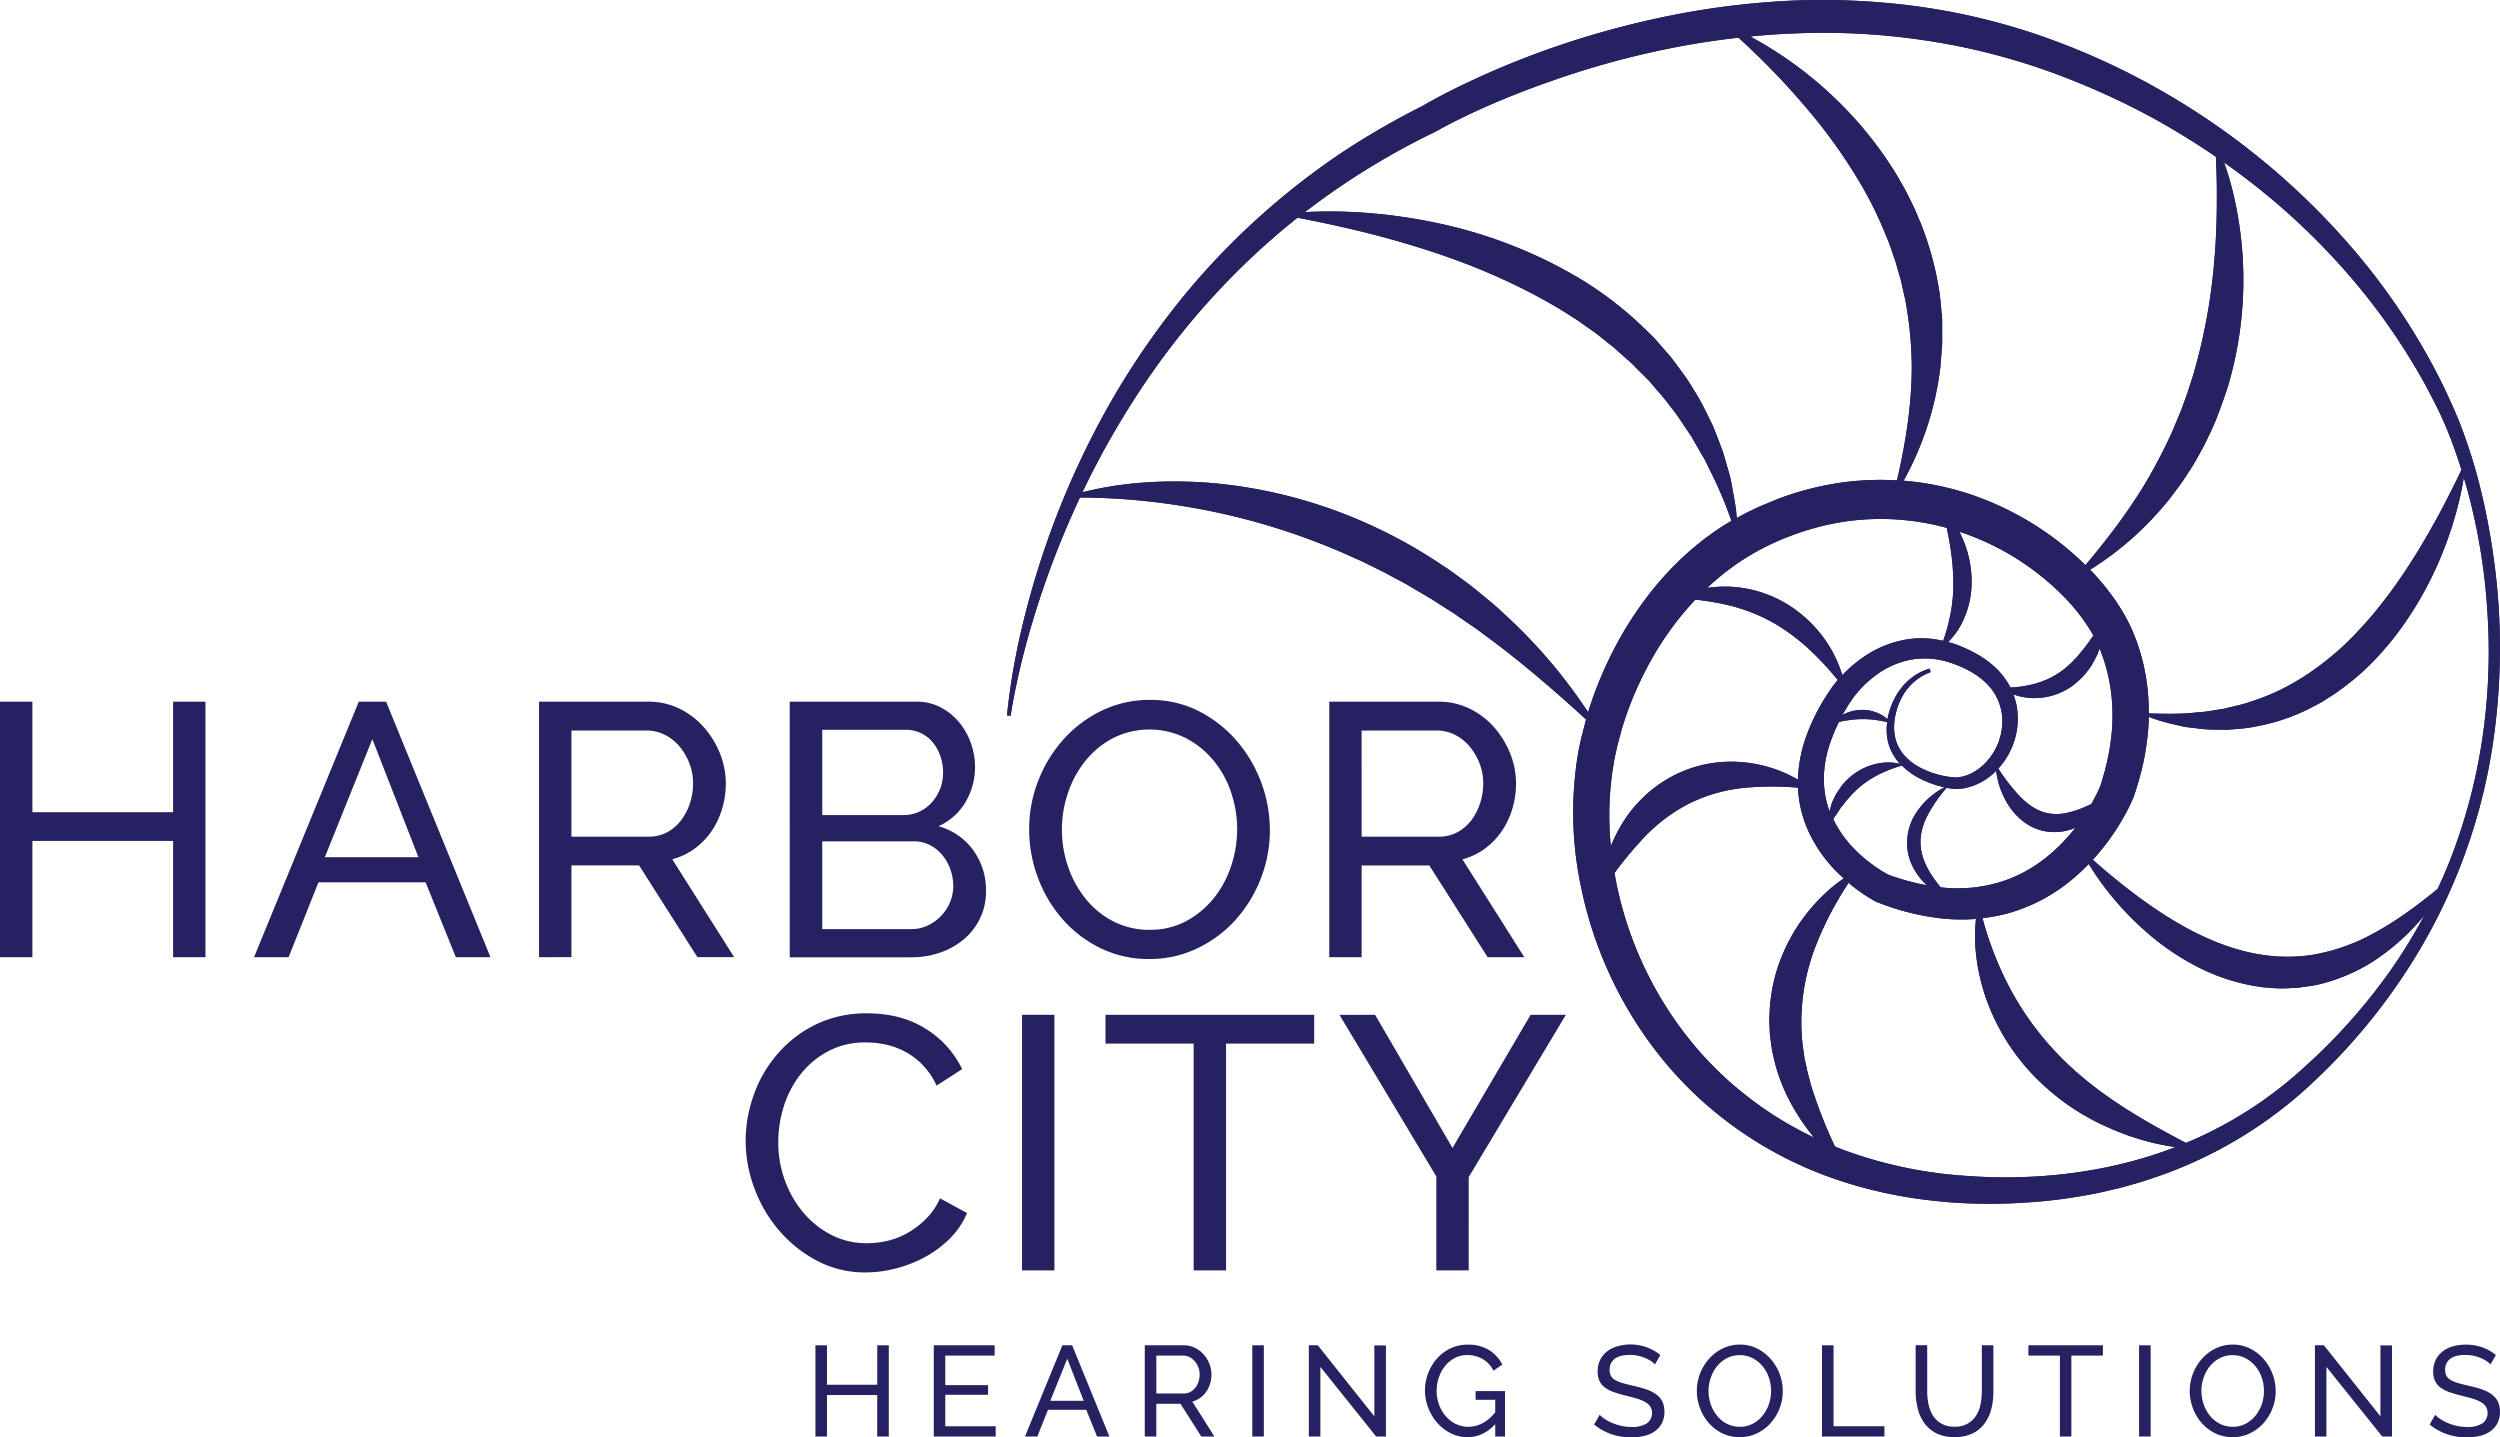 <svg xmlns="http://www.w3.org/2000/svg" viewBox="0 0 1215.66 698.97"><defs><style>.a{fill:#262262;}</style></defs><title>logo</title><path class="a" d="M823.53,1304.42v44.36h-5.62V1328.6H793.47v20.18h-5.62v-44.36h5.62v19.18h24.44v-19.18Z" transform="translate(-391.34 -650.25)"/><path class="a" d="M875.51,1343.78v5H845.4v-44.36H875v5H851v14.37h20.8v4.69H851v15.3Z" transform="translate(-391.34 -650.25)"/><path class="a" d="M907.93,1304.42h4.75l18.12,44.36h-6l-5.25-13H900.94l-5.19,13h-6Zm10.38,27-8-20.49-8.25,20.49Z" transform="translate(-391.34 -650.25)"/><path class="a" d="M948,1348.78v-44.36h19a12.09,12.09,0,0,1,5.4,1.22,13.6,13.6,0,0,1,4.25,3.25,15.22,15.22,0,0,1,2.78,4.56,13.89,13.89,0,0,1,1,5.16,15.14,15.14,0,0,1-.66,4.46,13.72,13.72,0,0,1-1.87,3.91,12.5,12.5,0,0,1-2.94,3,11.51,11.51,0,0,1-3.84,1.81l10.75,17h-6.38l-10.12-15.93H953.61v15.93Zm5.63-20.93H967a6.61,6.61,0,0,0,3.16-.75,7.52,7.52,0,0,0,2.4-2,9.55,9.55,0,0,0,1.56-3,10.81,10.81,0,0,0,.56-3.49,9.42,9.42,0,0,0-.65-3.53,10.28,10.28,0,0,0-1.75-2.94,8,8,0,0,0-2.56-2,7,7,0,0,0-3.1-.72h-13Z" transform="translate(-391.34 -650.25)"/><path class="a" d="M1000.28,1348.78v-44.36h5.62v44.36Z" transform="translate(-391.34 -650.25)"/><path class="a" d="M1033.39,1314.92v33.86h-5.62v-44.36h4.37l27.49,34.55v-34.49h5.63v44.3h-4.75Z" transform="translate(-391.34 -650.25)"/><path class="a" d="M1118.42,1342.78q-5.87,6.32-13.49,6.31a17.77,17.77,0,0,1-8.22-1.93,21.82,21.82,0,0,1-6.53-5.09,24.59,24.59,0,0,1-4.34-7.22,22.79,22.79,0,0,1-1.59-8.37,23.51,23.51,0,0,1,5.87-15.65,20.44,20.44,0,0,1,6.56-4.91,18.93,18.93,0,0,1,8.25-1.81,19.17,19.17,0,0,1,10.59,2.69,17.82,17.82,0,0,1,6.34,7l-4.31,3a13.37,13.37,0,0,0-5.31-5.74,14.85,14.85,0,0,0-7.44-1.88,12.78,12.78,0,0,0-6.12,1.47,15.11,15.11,0,0,0-4.68,3.87,17.63,17.63,0,0,0-3,5.56,20.31,20.31,0,0,0-1.07,6.53,18.93,18.93,0,0,0,1.19,6.72,18.29,18.29,0,0,0,3.25,5.56,15.28,15.28,0,0,0,4.87,3.78,13.74,13.74,0,0,0,6.13,1.37q7.25,0,13.05-7v-6.13h-9.55v-4.25h14.3v22.12h-4.75Z" transform="translate(-391.34 -650.25)"/><path class="a" d="M1196.08,1313.73a9.43,9.43,0,0,0-2-1.69,17.21,17.21,0,0,0-2.81-1.46,19.35,19.35,0,0,0-3.4-1.06,17.25,17.25,0,0,0-3.84-.41c-3.46,0-6,.64-7.6,1.94a6.45,6.45,0,0,0-2.4,5.31,6,6,0,0,0,.68,3,5.6,5.6,0,0,0,2.16,2,16.26,16.26,0,0,0,3.66,1.48q2.17.62,5.18,1.31a55.65,55.65,0,0,1,6.22,1.71,18.38,18.38,0,0,1,4.75,2.41,9.66,9.66,0,0,1,3,3.5,11.32,11.32,0,0,1,1,5.06,11.63,11.63,0,0,1-1.25,5.53,11.14,11.14,0,0,1-3.41,3.87,14.78,14.78,0,0,1-5.09,2.25,26.72,26.72,0,0,1-6.37.72,29.49,29.49,0,0,1-9.72-1.59,27.17,27.17,0,0,1-8.34-4.66l2.69-4.75a14.73,14.73,0,0,0,2.59,2.13,20.85,20.85,0,0,0,3.62,1.9,26.08,26.08,0,0,0,4.38,1.38,22.3,22.3,0,0,0,4.9.53,13.6,13.6,0,0,0,7.38-1.69,6.24,6.24,0,0,0,1.78-8.21,7.16,7.16,0,0,0-2.47-2.22,19,19,0,0,0-4-1.66q-2.41-.72-5.47-1.47a53.35,53.35,0,0,1-5.94-1.75,16.13,16.13,0,0,1-4.27-2.24,8.58,8.58,0,0,1-2.6-3.19,10.62,10.62,0,0,1-.87-4.5,12.56,12.56,0,0,1,1.19-5.62,11.53,11.53,0,0,1,3.31-4.12,14.43,14.43,0,0,1,5.06-2.54,23,23,0,0,1,20.93,4.22Z" transform="translate(-391.34 -650.25)"/><path class="a" d="M1237.32,1349.09a18.91,18.91,0,0,1-8.53-1.9,21.07,21.07,0,0,1-6.59-5.06,23,23,0,0,1-4.25-7.22,23.75,23.75,0,0,1-1.5-8.31,23.06,23.06,0,0,1,1.59-8.49,23.56,23.56,0,0,1,4.41-7.19,21.21,21.21,0,0,1,6.65-5,19,19,0,0,1,8.34-1.84,18.29,18.29,0,0,1,8.5,2,21.76,21.76,0,0,1,6.56,5.15,23.92,23.92,0,0,1,5.75,15.43,23.08,23.08,0,0,1-1.59,8.5,23.68,23.68,0,0,1-4.38,7.16,21,21,0,0,1-6.62,4.93A19,19,0,0,1,1237.32,1349.09Zm-15.19-22.49a19.77,19.77,0,0,0,1.1,6.53,18.09,18.09,0,0,0,3.09,5.59,15,15,0,0,0,4.81,3.88,13.5,13.5,0,0,0,6.25,1.43,13,13,0,0,0,6.37-1.53,15.52,15.52,0,0,0,4.78-4,18,18,0,0,0,3-5.6,20,20,0,0,0-.06-12.84,17.5,17.5,0,0,0-3.12-5.56,15.74,15.74,0,0,0-4.82-3.84,13.15,13.15,0,0,0-6.15-1.44,13.31,13.31,0,0,0-6.37,1.5,15.23,15.23,0,0,0-4.78,3.94,17.62,17.62,0,0,0-3,5.56A19.63,19.63,0,0,0,1222.13,1326.6Z" transform="translate(-391.34 -650.25)"/><path class="a" d="M1277.31,1348.78v-44.36h5.62v39.36h24.74v5Z" transform="translate(-391.34 -650.25)"/><path class="a" d="M1341.72,1344a12.54,12.54,0,0,0,6.43-1.5,11.89,11.89,0,0,0,4.1-3.9,15.93,15.93,0,0,0,2.15-5.5,31.33,31.33,0,0,0,.63-6.28v-22.43h5.62v22.43a34.2,34.2,0,0,1-1,8.53,20.36,20.36,0,0,1-3.28,7.09,15.82,15.82,0,0,1-5.84,4.84,19.45,19.45,0,0,1-8.72,1.78,19.25,19.25,0,0,1-8.93-1.87,16.13,16.13,0,0,1-5.84-5,20.17,20.17,0,0,1-3.19-7.12,35.06,35.06,0,0,1-1-8.28v-22.43h5.62v22.43a30.63,30.63,0,0,0,.66,6.41,16,16,0,0,0,2.19,5.46,11.72,11.72,0,0,0,4.06,3.85A12.55,12.55,0,0,0,1341.72,1344Z" transform="translate(-391.34 -650.25)"/><path class="a" d="M1413.88,1309.42h-15.31v39.36H1393v-39.36h-15.31v-5h36.24Z" transform="translate(-391.34 -650.25)"/><path class="a" d="M1431.5,1348.78v-44.36h5.62v44.36Z" transform="translate(-391.34 -650.25)"/><path class="a" d="M1477,1349.09a19,19,0,0,1-8.53-1.9,21.18,21.18,0,0,1-6.59-5.06,23,23,0,0,1-4.24-7.22,23.53,23.53,0,0,1-1.51-8.31,23.07,23.07,0,0,1,1.6-8.49,23.53,23.53,0,0,1,4.4-7.19,21.36,21.36,0,0,1,6.66-5,19,19,0,0,1,8.34-1.84,18.25,18.25,0,0,1,8.49,2,21.76,21.76,0,0,1,6.56,5.15,23.92,23.92,0,0,1,5.75,15.43,23.08,23.08,0,0,1-1.59,8.5,23.46,23.46,0,0,1-4.37,7.16,21.2,21.2,0,0,1-6.63,4.93A19,19,0,0,1,1477,1349.09Zm-15.18-22.49a19.76,19.76,0,0,0,1.09,6.53,17.91,17.91,0,0,0,3.1,5.59,14.85,14.85,0,0,0,4.81,3.88,13.5,13.5,0,0,0,6.25,1.43,13,13,0,0,0,6.37-1.53,15.75,15.75,0,0,0,4.78-4,18,18,0,0,0,3-5.6,20.19,20.19,0,0,0,1-6.31,19.81,19.81,0,0,0-1.1-6.53,17.31,17.31,0,0,0-3.12-5.56,15.7,15.7,0,0,0-4.81-3.84,13.18,13.18,0,0,0-6.15-1.44,13.35,13.35,0,0,0-6.38,1.5,15.46,15.46,0,0,0-4.78,3.94,18,18,0,0,0-3,5.56A19.62,19.62,0,0,0,1461.8,1326.6Z" transform="translate(-391.34 -650.25)"/><path class="a" d="M1522.59,1314.92v33.86H1517v-44.36h4.37l27.49,34.55v-34.49h5.63v44.3h-4.75Z" transform="translate(-391.34 -650.25)"/><path class="a" d="M1602.38,1313.73a9.69,9.69,0,0,0-2-1.69,17.74,17.74,0,0,0-2.82-1.46,19.35,19.35,0,0,0-3.4-1.06,17.25,17.25,0,0,0-3.84-.41c-3.46,0-6,.64-7.59,1.94a6.43,6.43,0,0,0-2.41,5.31,5.88,5.88,0,0,0,.69,3,5.57,5.57,0,0,0,2.15,2,16.26,16.26,0,0,0,3.66,1.48c1.46.41,3.18.85,5.19,1.31a54.86,54.86,0,0,1,6.21,1.71,18.06,18.06,0,0,1,4.75,2.41,9.66,9.66,0,0,1,3,3.5,11.18,11.18,0,0,1,1,5.06,11.63,11.63,0,0,1-1.25,5.53,11,11,0,0,1-3.41,3.87,14.69,14.69,0,0,1-5.09,2.25,26.72,26.72,0,0,1-6.37.72,29.53,29.53,0,0,1-9.72-1.59,27.17,27.17,0,0,1-8.34-4.66l2.69-4.75a14.73,14.73,0,0,0,2.59,2.13,20.6,20.6,0,0,0,3.63,1.9,25.68,25.68,0,0,0,4.37,1.38,22.39,22.39,0,0,0,4.91.53,13.56,13.56,0,0,0,7.37-1.69,6.24,6.24,0,0,0,1.78-8.21,7.07,7.07,0,0,0-2.47-2.22,18.77,18.77,0,0,0-4-1.66c-1.6-.48-3.43-1-5.47-1.47a53.13,53.13,0,0,1-5.93-1.75,16,16,0,0,1-4.28-2.24,8.45,8.45,0,0,1-2.59-3.19,10.47,10.47,0,0,1-.88-4.5,12.56,12.56,0,0,1,1.19-5.62,11.64,11.64,0,0,1,3.31-4.12,14.43,14.43,0,0,1,5.06-2.54,24.7,24.7,0,0,1,14.5.53,22.86,22.86,0,0,1,6.43,3.69Z" transform="translate(-391.34 -650.25)"/><path class="a" d="M753.92,1205a66.31,66.31,0,0,1,3.94-22.31,61.88,61.88,0,0,1,11.55-19.94A58.13,58.13,0,0,1,788,1148.43a56,56,0,0,1,25-5.42q16.62,0,28.52,7.52a46.82,46.82,0,0,1,17.67,19.6l-12.42,8a36.05,36.05,0,0,0-6.74-10,34.52,34.52,0,0,0-8.57-6.48,37.12,37.12,0,0,0-9.54-3.5,45.9,45.9,0,0,0-9.62-1,38,38,0,0,0-18.29,4.29,42.17,42.17,0,0,0-13.38,11.2,48.25,48.25,0,0,0-8.14,15.57,58,58,0,0,0-2.71,17.41,53.69,53.69,0,0,0,3.23,18.64,51.4,51.4,0,0,0,9,15.66,44,44,0,0,0,13.65,10.85,37.18,37.18,0,0,0,17.15,4A43.81,43.81,0,0,0,823,1253.6a37,37,0,0,0,9.89-3.94,42,42,0,0,0,8.84-6.83,33.32,33.32,0,0,0,6.73-9.88l13.13,7.17a38.77,38.77,0,0,1-8.32,12.34,52.36,52.36,0,0,1-12.07,9,61.4,61.4,0,0,1-14.26,5.6,59.4,59.4,0,0,1-14.7,1.93,49.74,49.74,0,0,1-23.45-5.6,62.76,62.76,0,0,1-18.46-14.62,66.81,66.81,0,0,1-12.07-20.47A66.12,66.12,0,0,1,753.92,1205Z" transform="translate(-391.34 -650.25)"/><path class="a" d="M888.31,1268V1143.71h15.75V1268Z" transform="translate(-391.34 -650.25)"/><path class="a" d="M1030.39,1157.71H987.52V1268H971.77V1157.71H928.9v-14h101.49Z" transform="translate(-391.34 -650.25)"/><path class="a" d="M1060,1143.71l37.62,64.74,38-64.74h17.15l-47.25,78.92V1268h-15.75v-45.68l-47.07-78.56Z" transform="translate(-391.34 -650.25)"/><path class="a" d="M1603.57,1011.62a317.12,317.12,0,0,0,3-62.27c-.55-10.38-1.57-20.76-3.12-31.05s-3.48-20.53-6-30.66a256.12,256.12,0,0,0-9.34-29.91c-1.84-4.88-4-9.75-6.18-14.45-1.06-2.39-2.2-4.73-3.36-7.07s-2.34-4.67-3.58-7a318.74,318.74,0,0,0-34.69-52.18A354,354,0,0,0,1445,695.91a346.86,346.86,0,0,0-57.1-26.74,312.17,312.17,0,0,0-61.4-15.42,345.56,345.56,0,0,0-63.14-3.22,393.25,393.25,0,0,0-62.58,7.87,435.87,435.87,0,0,0-60.55,17.21c-9.84,3.62-19.57,7.56-29.12,11.92-4.78,2.15-9.54,4.41-14.23,6.78s-9.17,4.73-13.91,7.51a383.11,383.11,0,0,0-40.34,23.43,359.29,359.29,0,0,0-70.06,62.23,378.24,378.24,0,0,0-28.21,37.34q-9.6,14.49-17.82,29.76a413.8,413.8,0,0,0-24,53.4A419,419,0,0,0,889,952.42a334.73,334.73,0,0,0-7.35,39.84c-.24,1.94-.44,3.91-.63,5.85l1.77.18c.24-1.67.5-3.32.79-5a367.33,367.33,0,0,1,9.55-39.76,439.35,439.35,0,0,1,15.34-43.24c2.52-6.1,5.22-12.12,8-18.1,10,0,19.87.56,29.66,1.49a337.53,337.53,0,0,1,36.19,5.59A324.62,324.62,0,0,1,1051,922.06c2.78,1.17,5.45,2.55,8.16,3.89s5.44,2.63,8.07,4.13l8,4.27,7.82,4.63c1.31.75,2.63,1.49,3.92,2.29l3.8,2.46,7.69,4.87,7.5,5.21c1.26.86,2.52,1.69,3.77,2.57l3.68,2.74c17,12.47,33.18,26.34,49.18,41l-.33,1.19-2,7.77c-.62,2.7-1.18,5.38-1.65,8.08a174.62,174.62,0,0,0,1.62,64.8,194.66,194.66,0,0,0,37.53,80.88,182.16,182.16,0,0,0,27.45,28.07,188.37,188.37,0,0,0,55.79,31.72,217.36,217.36,0,0,0,48.49,11.26q6.95.84,13.93,1.27a261.59,261.59,0,0,0,31.68-.07,245,245,0,0,0,31.44-3.79c5.22-.85,10.33-2.19,15.49-3.35,5.09-1.43,10.18-2.77,15.2-4.52a210.82,210.82,0,0,0,80.6-48.55,291.27,291.27,0,0,0,40.51-47.68A277.43,277.43,0,0,0,1603.57,1011.62Zm-28.89-82.57a182.91,182.91,0,0,0,10.19-26.76c1.34-4.55,2.5-9.19,3.44-13.84.4-2,.75-4,1.09-6,.67,2.26,1.34,4.54,1.95,6.82a295.12,295.12,0,0,1,9.64,60.42,289,289,0,0,1-2.8,61.15,271.31,271.31,0,0,1-16,59q-2.58,6.38-5.49,12.61c-12.17,10-24.67,18.94-38.06,25.11a94.91,94.91,0,0,1-23.62,7.13,82.2,82.2,0,0,1-24.21-.24c-16.1-2.52-31.68-9.63-46.24-18.86a249.75,249.75,0,0,1-21.29-15.27c-4.82-3.84-9.6-7.83-14.28-12a113.43,113.43,0,0,0,12.2-16c1.46-2.34,2.86-4.75,4.17-7.23.67-1.23,1.29-2.49,1.91-3.77l.89-2,.46-1,.32-.79.16-.52a149.42,149.42,0,0,0,4.47-16,130.83,130.83,0,0,0,2.39-16.48c.14-1.89.21-3.8.23-5.71a79.39,79.39,0,0,0,9.2,2.94c2.3.61,4.64,1.11,7,1.65s4.75.69,7.15,1c4.82.77,9.69.6,14.58.71,4.87-.41,9.83-.61,14.68-1.72a95.44,95.44,0,0,0,28-9.89,61.87,61.87,0,0,0,6.45-3.75l3.17-2c1-.67,2-1.44,3-2.15a136.19,136.19,0,0,0,11.49-9.35C1555.35,962.68,1566.42,946.33,1574.68,929.05Zm-41.76-145.72a309,309,0,0,1,35.3,49.65c1.26,2.2,2.52,4.41,3.67,6.68s2.41,4.48,3.52,6.78c2.33,4.54,4.41,9.12,6.31,13.84,2.43,6,4.59,12.21,6.55,18.47-3.37,7-6.83,13.91-10.44,20.66-4.38,8.12-8.93,16.08-13.85,23.74-9.75,15.32-20.78,29.59-33.64,41.61-12.95,11.79-27.76,21.48-44.56,26.67-4.14,1.53-8.49,2.29-12.82,3.42l-6.61,1.06a53.75,53.75,0,0,1-6.72.75c-7.67.91-15.45.71-23.43.5,0-3.18-.09-6.39-.36-9.59a100,100,0,0,0-2.82-16.69,95.71,95.71,0,0,0-5.75-16.15,94.51,94.51,0,0,0-8.82-14.66,116.32,116.32,0,0,0-10.76-12.81,146.8,146.8,0,0,0,20.53-15.34,158.66,158.66,0,0,0,17.86-18.77c3.1-4.12,6.33-8.17,9-12.58,3-4.25,5.33-8.85,7.87-13.37,2.27-4.64,4.58-9.29,6.45-14.12s3.58-9.72,5.21-14.63a182.23,182.23,0,0,0,3.34-91.24,144.87,144.87,0,0,0-4-14.66c-.37-1.11-.74-2.19-1.12-3.28A334.42,334.42,0,0,1,1532.92,783.33Zm-250.17,256a15.88,15.88,0,0,0-1.19,3.23c-.22.74-.41,1.47-.58,2.21-3.85-10.34-3.55-22,.21-33a80.12,80.12,0,0,1,4.38-10.5l.91-.19c1.21-.18,2.36-.48,3.52-.58a45.45,45.45,0,0,1,6.81-.57,44.47,44.47,0,0,1,6.78.45c1.77.24,3.57.6,5.44,1a25.77,25.77,0,0,0,.56,10.29,24.08,24.08,0,0,0,5.66,10,25.18,25.18,0,0,0-11.8.08,29.26,29.26,0,0,0-12.47,6.34,31.38,31.38,0,0,0-2.55,2.47l-1.18,1.31c-.35.47-.71.93-1,1.43-.65,1-1.37,1.89-1.94,2.89S1283.23,1038.27,1282.75,1039.3Zm63.71-88.5a44.11,44.11,0,0,0,3.59-18.89,52.7,52.7,0,0,0-3.87-18.64c-.63-1.5-1.31-3-2.07-4.45.71.23,1.44.42,2.14.67A127.29,127.29,0,0,1,1394.54,940a91.31,91.31,0,0,1,14.75,19.28c-1.41,1.92-2.72,3.87-4.08,5.69-1.81,2-3.23,4.3-5.16,6a30.1,30.1,0,0,1-2.72,2.7l-2.89,2.44a40.89,40.89,0,0,1-13.48,6.58,52.67,52.67,0,0,1-12,1.86,36.35,36.35,0,0,0-6.75-9.13,45.72,45.72,0,0,0-9.57-7.11,68.25,68.25,0,0,0-10.56-4.83c-1.15-.4-2.31-.72-3.48-1A35.07,35.07,0,0,0,1346.46,950.8Zm-5.3-18.7a75.38,75.38,0,0,1-1.37,16.59,84.12,84.12,0,0,1-3.56,13.15,56.93,56.93,0,0,0-5.7-1,46.61,46.61,0,0,0-12,.31,52.08,52.08,0,0,0-21.94,9.2,63.74,63.74,0,0,0-8.93,7.69c-.16.17-.31.34-.47.5a60,60,0,0,0-8.71-17.68,62.33,62.33,0,0,0-20.3-18.13,59.1,59.1,0,0,0-26.32-7.25,61.55,61.55,0,0,0-10.36.6,123.67,123.67,0,0,1,15-12.11A120.56,120.56,0,0,1,1262,910.85a126.55,126.55,0,0,1,27.81-7.18,121.38,121.38,0,0,1,48.16,3.27c.59,2.8,1.11,5.53,1.57,8.28A119.26,119.26,0,0,1,1341.16,932.1Zm-51.3,61.35a51,51,0,0,1,13-14.38,41.46,41.46,0,0,1,17.29-8,38.81,38.81,0,0,1,19,1.22,57.82,57.82,0,0,1,9.21,3.83,37.94,37.94,0,0,1,7.94,5.47,25.88,25.88,0,0,1,8.53,16.2,29.09,29.09,0,0,1-4.2,18.41c-3.37,5.51-8.61,10-14.75,11.56-.75.22-1.54.28-2.31.44a11.94,11.94,0,0,1-2.19,0,36.79,36.79,0,0,1-5-.71,42.5,42.5,0,0,1-9.65-3.18c-6.12-2.82-11.45-7.51-13.4-13.83s-.75-13.5,2.1-19.72a25.92,25.92,0,0,1,14.74-13.73l-.56-1.69a27,27,0,0,0-9.8,5.33,30.13,30.13,0,0,0-7,8.78,36.56,36.56,0,0,0-3.68,10.52,16.09,16.09,0,0,0-4.65-3,18.75,18.75,0,0,0-7.8-1.55,19.79,19.79,0,0,0-7.77,1.65,12.44,12.44,0,0,0-1.78.91C1288.08,996.48,1289,995,1289.86,993.45Zm-6.13,53.59c.61-.86,1.22-1.75,1.78-2.6l.84-1.32c.29-.4.65-.79,1-1.21.64-.79,1.25-1.6,1.84-2.42l2-2.22,1-1.14,1.09-1a21.39,21.39,0,0,1,2.14-2,45.64,45.64,0,0,1,9.87-6.48,63.73,63.73,0,0,1,10.88-4.16,35.22,35.22,0,0,0,8.58,6.22,49.13,49.13,0,0,0,10.66,4c.48.14,1,.23,1.49.33a36.34,36.34,0,0,0-12.3,10.33,27.21,27.21,0,0,0-5.87,18.49,26.29,26.29,0,0,0,2.63,9.63,33.36,33.36,0,0,0,5.54,7.87c.44.46.88.9,1.32,1.34a115.1,115.1,0,0,1-18.61-5.13c-.46-.23-1.07-.55-1.59-.86l-2.08-1.25c-1.37-.87-2.73-1.77-4-2.74a69.12,69.12,0,0,1-7.54-6.32,55.59,55.59,0,0,1-11.41-15.4l-.16-.31C1283,1048.13,1283.37,1047.57,1283.73,1047Zm43.31,21.87a25.16,25.16,0,0,1-1.76-7.52c-.42-5.08,1-10.28,3.62-15.19a70.84,70.84,0,0,1,9-12.9c1,.19,2,.36,3.09.46a16.59,16.59,0,0,0,3.19.08c1-.17,2-.2,3-.47a29.34,29.34,0,0,0,14.82-8.36,40,40,0,0,0,5.82,16.49,31.74,31.74,0,0,0,7.32,8.12,25.13,25.13,0,0,0,10.48,4.79,26.41,26.41,0,0,0,11.49-.48,28.84,28.84,0,0,0,3.39-1.18c-9.34,12-21.51,21.59-35.63,26.08a70.8,70.8,0,0,1-27.6,3.09l-2.25-.23a59.18,59.18,0,0,1-4.17-5.59A40.81,40.81,0,0,1,1327,1068.91Zm76.67-25.7a45.47,45.47,0,0,1-8.38,2.5,23.09,23.09,0,0,1-8,0c-5.07-.92-9.8-4.1-14-8.45a92.78,92.78,0,0,1-10.29-13.31,36,36,0,0,0,9.39-26.83,32.38,32.38,0,0,0-2.06-9.25,29.86,29.86,0,0,0,11.5,1.78,32,32,0,0,0,17.86-6.4l3.6-3.16a33,33,0,0,0,3.08-3.6,20.23,20.23,0,0,0,2.61-3.85q1.13-2,2.14-4.07c.43-1,.79-2,1.15-3a85.13,85.13,0,0,1,3.34,9.89,87.29,87.29,0,0,1,2.49,13.75,95.46,95.46,0,0,1,.3,14.06,112.43,112.43,0,0,1-1.83,14.16,132.08,132.08,0,0,1-3.59,13.83l-.11.4s0,.13,0,.13l-.32.73-.66,1.57c-.49,1.05-1,2.1-1.54,3.16-.68,1.33-1.4,2.66-2.16,4C1406.75,1041.94,1405.24,1042.62,1403.71,1043.21ZM1264,666.51a330.73,330.73,0,0,1,60.27,2.92,319.21,319.21,0,0,1,58.66,13.89,365.06,365.06,0,0,1,55.42,24.38q15.66,8.64,30.49,18.78c.36,7.29.53,14.49.46,21.68,0,9.78-.41,19.47-1.24,29.06a278.85,278.85,0,0,1-10.46,56.08c-1.46,4.49-2.83,9-4.57,13.4-1.5,4.5-3.52,8.77-5.29,13.18a257.9,257.9,0,0,1-13.15,25.26c-8.35,13.89-18.29,27-29.18,39.91a146.42,146.42,0,0,0-52.83-33.32A137.27,137.27,0,0,0,1317,884a151.22,151.22,0,0,0,17.94-55.76l.68-8.84a36.42,36.42,0,0,0,.13-4.43l0-4.45,0-4.45c0-1.49-.25-3-.35-4.46-.3-2.94-.52-5.92-.93-8.87a152.94,152.94,0,0,0-9.34-34.41c-1.19-2.71-2.24-5.5-3.56-8.16s-2.61-5.33-4-8l-4.43-7.67c-1.52-2.53-3.19-4.95-4.82-7.42a184.83,184.83,0,0,0-22.5-26.9A188.69,188.69,0,0,0,1242.4,668C1249.6,667.26,1256.79,666.76,1264,666.51Zm-174.55,47.73.15-.08.36-.21c4.11-2.33,8.75-4.68,13.23-6.86s9.16-4.29,13.8-6.31q13.95-6,28.32-11a422.71,422.71,0,0,1,58.56-16.11c10.85-2.18,21.82-3.87,32.82-5.09a359.15,359.15,0,0,1,38.67,41,256.49,256.49,0,0,1,18.71,26.7A184.79,184.79,0,0,1,1308.51,765c1.11,2.44,2,5,2.83,7.49s1.8,5,2.45,7.59,1.61,5.09,2.17,7.69,1.12,5.2,1.76,7.8a188.9,188.9,0,0,1,3.24,32c.07,18.57-2.77,37.33-7.2,56.28a136,136,0,0,0-26.6,1,145.27,145.27,0,0,0-32,8.29l-7.61,3.15c-2.5,1.12-5,2.35-7.49,3.56-1.41.76-2.81,1.52-4.2,2.31l-.31-3.58c-.13-1.59-.48-3.11-.72-4.68-.51-3.13-1.11-6.24-1.67-9.37s-1.64-6.14-2.47-9.24l-1.33-4.61c-.49-1.53-1.11-3-1.66-4.51-1.14-3-2.3-6-3.52-9-2.84-5.75-5.53-11.68-9.08-17.1-3.22-5.64-7.24-10.76-11.15-16l-6.39-7.36a46.72,46.72,0,0,0-3.34-3.55l-3.49-3.42A173.94,173.94,0,0,0,1160,786a226.19,226.19,0,0,0-71.38-27.61,257.57,257.57,0,0,0-37.6-4.94c-6.31-.34-12.61-.48-18.89-.3-2.1.05-4.2.13-6.28.25A360.07,360.07,0,0,1,1089.46,714.24Zm92,242.18a189.31,189.31,0,0,0-14.14,29.28c-1.35,3.57-2.6,7.19-3.72,10.88a254,254,0,0,0-41.35-48.28c-4.59-4.43-9.67-8.31-14.59-12.4-2.53-2-5.13-3.85-7.71-5.73l-3.88-2.82c-1.33-.92-2.68-1.78-4-2.66a241.93,241.93,0,0,0-33.59-18.8,235.23,235.23,0,0,0-74-20.39,216.48,216.48,0,0,0-38.26-.52,186.87,186.87,0,0,0-18.9,2.52c-3.23.61-6.45,1.32-9.64,2.13a411.12,411.12,0,0,1,34.69-59.34,362.79,362.79,0,0,1,61.15-67q4.31-3.63,8.69-7.12a1,1,0,0,0,.33,0c3.06.57,6.09,1.17,9.14,1.8,6.06,1.27,12.08,2.57,18.08,4q17.94,4.26,35.32,9.83c23.13,7.4,45.31,17,65.64,29.29l7.51,4.76,7.25,5.12c2.49,1.62,4.69,3.59,7,5.4l3.47,2.75,3.31,2.95,3.32,2.93a38.45,38.45,0,0,1,3.22,3c2.05,2.11,4.16,4.19,6.28,6.27s3.87,4.44,5.85,6.67a82.43,82.43,0,0,1,5.58,6.9c3.81,4.61,6.88,9.7,10.3,14.65l4.47,7.82c.76,1.32,1.58,2.6,2.28,3.94l2,4.09a199.77,199.77,0,0,1,10.71,25.18c-2.55,1.49-5,3-7.46,4.73C1207.4,920.79,1192.62,937.79,1181.48,956.42Zm-5.24,63.85c.44-2.36,1-4.72,1.5-7l1.9-7.22c1.28-4.58,2.88-9.23,4.65-13.79a170.41,170.41,0,0,1,13-26.23,148.64,148.64,0,0,1,18.47-24.21,137.14,137.14,0,0,1,14.93,2.45,85.82,85.82,0,0,1,22.06,8.3,95.52,95.52,0,0,1,19.07,14.08A150.41,150.41,0,0,1,1285,980.94c-.46.51-.91,1-1.34,1.58-.62.78-1.25,1.57-1.89,2.52l-1.56,2.34a99.62,99.62,0,0,0-10.39,20.43,67.7,67.7,0,0,0-4.2,21.57,64.45,64.45,0,0,0-25.17-8.32,61.55,61.55,0,0,0-35.06,6.19,63.5,63.5,0,0,0-25.76,24.37,75.73,75.73,0,0,0-5,10.06A150.12,150.12,0,0,1,1176.24,1020.27Zm59.13,158.55c-30.11-25.49-50.75-61.67-58.24-100.31-.26-1.25-.46-2.53-.67-3.78a186,186,0,0,1,13-15.79,81.74,81.74,0,0,1,23-17.81,76.67,76.67,0,0,1,27.84-7.85,144,144,0,0,1,25.36,0,57.64,57.64,0,0,0,5.19,21.4,68.7,68.7,0,0,0,13.69,19.52c1.1,1.1,2.25,2.15,3.39,3.19-.86.6-1.71,1.2-2.55,1.81a75.53,75.53,0,0,0-7.92,6.82,88.26,88.26,0,0,0-13.21,16.51,86.76,86.76,0,0,0-8.91,19.61,82.36,82.36,0,0,0-3.52,21.53,45.53,45.53,0,0,0,0,5.48c.1,1.82.1,3.64.33,5.46l.75,5.41c.31,1.78.72,3.55,1.12,5.33a86.37,86.37,0,0,0,7.52,20.08,100.44,100.44,0,0,0,12,18q-4.24-2-8.39-4.25A172.74,172.74,0,0,1,1235.37,1178.82Zm109.08,43a210.62,210.62,0,0,1-58.23-13c-.86-.34-1.72-.7-2.57-1.06a226.25,226.25,0,0,1-10.75-27c-1.06-3-1.72-6.09-2.57-9.1-.39-1.53-.59-3.08-1-4.59a37.68,37.68,0,0,1-.8-4.57,93.41,93.41,0,0,1-1.18-18.33,102.86,102.86,0,0,1,7.77-36,148.87,148.87,0,0,1,8.35-17.41c2.09-3.78,4.37-7.53,6.8-11.25,1,.88,2,1.74,3.1,2.56,1.56,1.17,3.17,2.31,4.81,3.4.82.54,1.67,1.08,2.53,1.59s1.64,1,2.8,1.59l.23.1.39.16a120,120,0,0,0,31.85,8,91.57,91.57,0,0,0,16.23.18c-1.35,12.16.42,24.72,4.2,36.59a104.47,104.47,0,0,0,23.36,39.09,119.11,119.11,0,0,0,17.34,14.89,117.23,117.23,0,0,0,19.74,11,122.4,122.4,0,0,0,32.37,9.4C1416.08,1220.82,1379.8,1224.78,1344.45,1221.81Zm208.48-98.47a282.31,282.31,0,0,1-40.64,45.46,197.63,197.63,0,0,1-50,33.69c-2.65,1.25-5.32,2.41-8,3.51-11-5.83-21.62-11.61-31.54-18.15a197.45,197.45,0,0,1-16.7-12.09c-2.57-2.22-5.25-4.32-7.67-6.69-2.57-2.22-4.87-4.7-7.23-7.11a143.19,143.19,0,0,1-23.38-33,162.88,162.88,0,0,1-12.38-32.25,81.69,81.69,0,0,0,14.25-2.9,84.14,84.14,0,0,0,29.73-16.27,100.6,100.6,0,0,0,7.69-7.18c.87,1.43,1.78,2.89,2.71,4.3a133.45,133.45,0,0,0,8.17,11.05,144.54,144.54,0,0,0,19.42,19.7,120.91,120.91,0,0,0,23.58,15.48,95.72,95.72,0,0,0,27.45,8.91l3.62.54c1.22.13,2.46.19,3.68.27a54.5,54.5,0,0,0,7.34.21l3.68-.18a20.53,20.53,0,0,0,3.67-.33c2.44-.35,4.86-.63,7.27-1.1a87.12,87.12,0,0,0,26.77-10.89,108.18,108.18,0,0,0,25.88-23.09A267.14,267.14,0,0,1,1552.93,1123.34Z" transform="translate(-391.34 -650.25)"/><path class="a" d="M1603.57,1011.62a317.12,317.12,0,0,0,3-62.27c-.55-10.38-1.57-20.76-3.12-31.05s-3.48-20.53-6-30.66a256.12,256.12,0,0,0-9.34-29.91c-1.84-4.88-4-9.75-6.18-14.45-1.06-2.39-2.2-4.73-3.36-7.07s-2.34-4.67-3.58-7a318.74,318.74,0,0,0-34.69-52.18A354,354,0,0,0,1445,695.91a346.86,346.86,0,0,0-57.1-26.74,312.17,312.17,0,0,0-61.4-15.42,345.56,345.56,0,0,0-63.14-3.22,393.25,393.25,0,0,0-62.58,7.87,435.87,435.87,0,0,0-60.55,17.21c-9.84,3.62-19.57,7.56-29.12,11.92-4.78,2.15-9.54,4.41-14.23,6.78s-9.17,4.73-13.91,7.51a383.11,383.11,0,0,0-40.34,23.43,359.29,359.29,0,0,0-70.06,62.23,378.24,378.24,0,0,0-28.21,37.34q-9.6,14.49-17.82,29.76a413.8,413.8,0,0,0-24,53.4A419,419,0,0,0,889,952.42a334.73,334.73,0,0,0-7.35,39.84c-.24,1.94-.44,3.91-.63,5.85l1.77.18c.24-1.67.5-3.32.79-5a367.33,367.33,0,0,1,9.55-39.76,439.35,439.35,0,0,1,15.34-43.24c2.52-6.1,5.22-12.12,8-18.1,10,0,19.87.56,29.66,1.49a337.53,337.53,0,0,1,36.19,5.59A324.62,324.62,0,0,1,1051,922.06c2.78,1.17,5.45,2.55,8.16,3.89s5.44,2.63,8.07,4.13l8,4.27,7.82,4.63c1.31.75,2.63,1.49,3.92,2.29l3.8,2.46,7.69,4.87,7.5,5.21c1.26.86,2.52,1.69,3.77,2.57l3.68,2.74c17,12.47,33.18,26.34,49.18,41l-.33,1.19-2,7.77c-.62,2.7-1.18,5.38-1.65,8.08a174.62,174.62,0,0,0,1.62,64.8,194.66,194.66,0,0,0,37.53,80.88,182.16,182.16,0,0,0,27.45,28.07,188.37,188.37,0,0,0,55.79,31.72,217.36,217.36,0,0,0,48.49,11.26q6.95.84,13.93,1.27a261.59,261.59,0,0,0,31.68-.07,245,245,0,0,0,31.44-3.79c5.22-.85,10.33-2.19,15.49-3.35,5.09-1.43,10.18-2.77,15.2-4.52a210.82,210.82,0,0,0,80.6-48.55,291.27,291.27,0,0,0,40.51-47.68A277.43,277.43,0,0,0,1603.57,1011.62Zm-28.89-82.57a182.91,182.91,0,0,0,10.19-26.76c1.34-4.55,2.5-9.19,3.44-13.84.4-2,.75-4,1.09-6,.67,2.26,1.34,4.54,1.95,6.82a295.12,295.12,0,0,1,9.64,60.42,289,289,0,0,1-2.8,61.15,271.31,271.31,0,0,1-16,59q-2.58,6.38-5.49,12.61c-12.17,10-24.67,18.94-38.06,25.11a94.91,94.91,0,0,1-23.62,7.13,82.2,82.2,0,0,1-24.21-.24c-16.1-2.52-31.68-9.63-46.24-18.86a249.75,249.75,0,0,1-21.29-15.27c-4.82-3.84-9.6-7.83-14.28-12a113.43,113.43,0,0,0,12.2-16c1.46-2.34,2.86-4.75,4.17-7.23.67-1.23,1.29-2.49,1.91-3.77l.89-2,.46-1,.32-.79.16-.52a149.42,149.42,0,0,0,4.47-16,130.83,130.83,0,0,0,2.39-16.48c.14-1.89.21-3.8.23-5.71a79.39,79.39,0,0,0,9.2,2.94c2.3.61,4.64,1.11,7,1.65s4.75.69,7.15,1c4.82.77,9.69.6,14.58.71,4.87-.41,9.83-.61,14.68-1.72a95.44,95.44,0,0,0,28-9.89,61.87,61.87,0,0,0,6.45-3.75l3.17-2c1-.67,2-1.44,3-2.15a136.19,136.19,0,0,0,11.49-9.35C1555.35,962.68,1566.42,946.33,1574.68,929.05Zm-41.76-145.72a309,309,0,0,1,35.3,49.65c1.26,2.2,2.52,4.41,3.67,6.68s2.41,4.48,3.52,6.78c2.33,4.54,4.41,9.12,6.31,13.84,2.43,6,4.59,12.21,6.55,18.47-3.37,7-6.83,13.91-10.44,20.66-4.38,8.12-8.93,16.08-13.85,23.74-9.75,15.32-20.78,29.59-33.64,41.61-12.95,11.79-27.76,21.48-44.56,26.67-4.14,1.53-8.49,2.29-12.82,3.42l-6.61,1.06a53.75,53.75,0,0,1-6.72.75c-7.67.91-15.45.71-23.43.5,0-3.18-.09-6.39-.36-9.59a100,100,0,0,0-2.82-16.69,95.71,95.71,0,0,0-5.75-16.15,94.51,94.51,0,0,0-8.82-14.66,116.32,116.32,0,0,0-10.76-12.81,146.8,146.8,0,0,0,20.53-15.34,158.66,158.66,0,0,0,17.86-18.77c3.1-4.12,6.33-8.17,9-12.58,3-4.25,5.33-8.85,7.87-13.37,2.27-4.64,4.58-9.29,6.45-14.12s3.58-9.72,5.21-14.63a182.23,182.23,0,0,0,3.34-91.24,144.87,144.87,0,0,0-4-14.66c-.37-1.11-.74-2.19-1.12-3.28A334.42,334.42,0,0,1,1532.92,783.33Zm-250.17,256a15.88,15.88,0,0,0-1.19,3.23c-.22.74-.41,1.47-.58,2.21-3.85-10.34-3.55-22,.21-33a80.12,80.12,0,0,1,4.38-10.5l.91-.19c1.21-.18,2.36-.48,3.52-.58a45.45,45.45,0,0,1,6.81-.57,44.47,44.47,0,0,1,6.78.45c1.77.24,3.57.6,5.44,1a25.77,25.77,0,0,0,.56,10.29,24.08,24.08,0,0,0,5.66,10,25.18,25.18,0,0,0-11.8.08,29.26,29.26,0,0,0-12.47,6.34,31.38,31.38,0,0,0-2.55,2.47l-1.18,1.31c-.35.47-.71.93-1,1.43-.65,1-1.37,1.89-1.94,2.89S1283.23,1038.27,1282.75,1039.3Zm63.71-88.5a44.11,44.11,0,0,0,3.59-18.89,52.7,52.7,0,0,0-3.87-18.64c-.63-1.5-1.31-3-2.07-4.45.71.23,1.44.42,2.14.67A127.29,127.29,0,0,1,1394.54,940a91.31,91.31,0,0,1,14.75,19.28c-1.41,1.92-2.72,3.87-4.08,5.69-1.81,2-3.23,4.3-5.16,6a30.1,30.1,0,0,1-2.72,2.7l-2.89,2.44a40.89,40.89,0,0,1-13.48,6.58,52.67,52.67,0,0,1-12,1.86,36.35,36.35,0,0,0-6.75-9.13,45.72,45.72,0,0,0-9.57-7.11,68.25,68.25,0,0,0-10.56-4.83c-1.15-.4-2.31-.72-3.48-1A35.07,35.07,0,0,0,1346.46,950.8Zm-5.3-18.7a75.38,75.38,0,0,1-1.37,16.59,84.12,84.12,0,0,1-3.56,13.15,56.93,56.93,0,0,0-5.7-1,46.61,46.61,0,0,0-12,.31,52.08,52.08,0,0,0-21.94,9.2,63.74,63.74,0,0,0-8.93,7.69c-.16.17-.31.34-.47.5a60,60,0,0,0-8.71-17.68,62.33,62.33,0,0,0-20.3-18.13,59.1,59.1,0,0,0-26.32-7.25,61.55,61.55,0,0,0-10.36.6,123.67,123.67,0,0,1,15-12.11A120.56,120.56,0,0,1,1262,910.85a126.55,126.55,0,0,1,27.81-7.18,121.38,121.38,0,0,1,48.16,3.27c.59,2.8,1.11,5.53,1.57,8.28A119.26,119.26,0,0,1,1341.16,932.1Zm-51.3,61.35a51,51,0,0,1,13-14.38,41.46,41.46,0,0,1,17.29-8,38.81,38.81,0,0,1,19,1.22,57.82,57.82,0,0,1,9.21,3.83,37.94,37.94,0,0,1,7.94,5.47,25.88,25.88,0,0,1,8.53,16.2,29.09,29.09,0,0,1-4.2,18.41c-3.37,5.51-8.61,10-14.75,11.56-.75.22-1.54.28-2.31.44a11.94,11.94,0,0,1-2.19,0,36.79,36.79,0,0,1-5-.71,42.5,42.5,0,0,1-9.65-3.18c-6.12-2.82-11.45-7.51-13.4-13.83s-.75-13.5,2.1-19.72a25.92,25.92,0,0,1,14.74-13.73l-.56-1.69a27,27,0,0,0-9.8,5.33,30.13,30.13,0,0,0-7,8.78,36.56,36.56,0,0,0-3.68,10.52,16.09,16.09,0,0,0-4.65-3,18.75,18.75,0,0,0-7.8-1.55,19.79,19.79,0,0,0-7.77,1.65,12.44,12.44,0,0,0-1.78.91C1288.08,996.48,1289,995,1289.86,993.45Zm-6.13,53.59c.61-.86,1.22-1.75,1.78-2.6l.84-1.32c.29-.4.65-.79,1-1.21.64-.79,1.25-1.6,1.84-2.42l2-2.22,1-1.14,1.09-1a21.39,21.39,0,0,1,2.14-2,45.64,45.64,0,0,1,9.87-6.48,63.73,63.73,0,0,1,10.88-4.16,35.22,35.22,0,0,0,8.58,6.22,49.13,49.13,0,0,0,10.66,4c.48.14,1,.23,1.49.33a36.34,36.34,0,0,0-12.3,10.33,27.21,27.21,0,0,0-5.87,18.49,26.29,26.29,0,0,0,2.63,9.63,33.36,33.36,0,0,0,5.54,7.87c.44.46.88.9,1.32,1.34a115.1,115.1,0,0,1-18.61-5.13c-.46-.23-1.07-.55-1.59-.86l-2.08-1.25c-1.37-.87-2.73-1.77-4-2.74a69.12,69.12,0,0,1-7.54-6.32,55.59,55.59,0,0,1-11.41-15.4l-.16-.31C1283,1048.13,1283.37,1047.57,1283.73,1047Zm43.31,21.87a25.16,25.16,0,0,1-1.76-7.52c-.42-5.08,1-10.28,3.62-15.19a70.84,70.84,0,0,1,9-12.9c1,.19,2,.36,3.09.46a16.59,16.59,0,0,0,3.19.08c1-.17,2-.2,3-.47a29.34,29.34,0,0,0,14.82-8.36,40,40,0,0,0,5.82,16.49,31.74,31.74,0,0,0,7.32,8.12,25.13,25.13,0,0,0,10.48,4.79,26.41,26.41,0,0,0,11.49-.48,28.84,28.84,0,0,0,3.39-1.18c-9.34,12-21.51,21.59-35.63,26.08a70.8,70.8,0,0,1-27.6,3.09l-2.25-.23a59.18,59.18,0,0,1-4.17-5.59A40.81,40.81,0,0,1,1327,1068.91Zm76.67-25.7a45.47,45.47,0,0,1-8.38,2.5,23.09,23.09,0,0,1-8,0c-5.07-.92-9.8-4.1-14-8.45a92.78,92.78,0,0,1-10.29-13.31,36,36,0,0,0,9.39-26.83,32.38,32.38,0,0,0-2.06-9.25,29.86,29.86,0,0,0,11.5,1.78,32,32,0,0,0,17.86-6.4l3.6-3.16a33,33,0,0,0,3.08-3.6,20.23,20.23,0,0,0,2.61-3.85q1.13-2,2.14-4.07c.43-1,.79-2,1.15-3a85.13,85.13,0,0,1,3.34,9.89,87.29,87.29,0,0,1,2.49,13.75,95.46,95.46,0,0,1,.3,14.06,112.43,112.43,0,0,1-1.83,14.16,132.08,132.08,0,0,1-3.59,13.83l-.11.4s0,.13,0,.13l-.32.73-.66,1.57c-.49,1.05-1,2.1-1.54,3.16-.68,1.33-1.4,2.66-2.16,4C1406.75,1041.94,1405.24,1042.62,1403.71,1043.21ZM1264,666.51a330.73,330.73,0,0,1,60.27,2.92,319.21,319.21,0,0,1,58.66,13.89,365.06,365.06,0,0,1,55.42,24.38q15.66,8.64,30.49,18.78c.36,7.29.53,14.49.46,21.68,0,9.78-.41,19.47-1.24,29.06a278.85,278.85,0,0,1-10.46,56.08c-1.46,4.49-2.83,9-4.57,13.4-1.5,4.5-3.52,8.77-5.29,13.18a257.9,257.9,0,0,1-13.15,25.26c-8.35,13.89-18.29,27-29.18,39.91a146.42,146.42,0,0,0-52.83-33.32A137.27,137.27,0,0,0,1317,884a151.22,151.22,0,0,0,17.94-55.76l.68-8.84a36.42,36.42,0,0,0,.13-4.43l0-4.45,0-4.45c0-1.49-.25-3-.35-4.46-.3-2.94-.52-5.92-.93-8.87a152.94,152.94,0,0,0-9.34-34.41c-1.19-2.71-2.24-5.5-3.56-8.16s-2.61-5.33-4-8l-4.43-7.67c-1.52-2.53-3.19-4.95-4.82-7.42a184.83,184.83,0,0,0-22.5-26.9A188.69,188.69,0,0,0,1242.4,668C1249.6,667.26,1256.79,666.76,1264,666.51Zm-174.55,47.73.15-.08.36-.21c4.11-2.33,8.75-4.68,13.23-6.86s9.16-4.29,13.8-6.31q13.95-6,28.32-11a422.71,422.71,0,0,1,58.56-16.11c10.85-2.18,21.82-3.87,32.82-5.09a359.15,359.15,0,0,1,38.67,41,256.49,256.49,0,0,1,18.71,26.7A184.79,184.79,0,0,1,1308.51,765c1.11,2.44,2,5,2.83,7.49s1.8,5,2.45,7.59,1.61,5.09,2.17,7.69,1.12,5.2,1.76,7.8a188.9,188.9,0,0,1,3.24,32c.07,18.57-2.77,37.33-7.2,56.28a136,136,0,0,0-26.6,1,145.27,145.27,0,0,0-32,8.29l-7.61,3.15c-2.5,1.12-5,2.35-7.49,3.56-1.41.76-2.81,1.52-4.2,2.31l-.31-3.58c-.13-1.59-.48-3.11-.72-4.68-.51-3.13-1.11-6.24-1.67-9.37s-1.64-6.14-2.47-9.24l-1.33-4.61c-.49-1.53-1.11-3-1.66-4.51-1.14-3-2.3-6-3.52-9-2.84-5.75-5.53-11.68-9.08-17.1-3.22-5.64-7.24-10.76-11.15-16l-6.39-7.36a46.72,46.72,0,0,0-3.34-3.55l-3.49-3.42A173.94,173.94,0,0,0,1160,786a226.19,226.19,0,0,0-71.38-27.61,257.57,257.57,0,0,0-37.6-4.94c-6.31-.34-12.61-.48-18.89-.3-2.1.05-4.2.13-6.28.25A360.07,360.07,0,0,1,1089.46,714.24Zm92,242.18a189.31,189.31,0,0,0-14.14,29.28c-1.35,3.57-2.6,7.19-3.72,10.88a254,254,0,0,0-41.35-48.28c-4.59-4.43-9.67-8.31-14.59-12.4-2.53-2-5.13-3.85-7.71-5.73l-3.88-2.82c-1.33-.92-2.68-1.78-4-2.66a241.93,241.93,0,0,0-33.59-18.8,235.23,235.23,0,0,0-74-20.39,216.48,216.48,0,0,0-38.26-.52,186.87,186.87,0,0,0-18.9,2.52c-3.23.61-6.45,1.32-9.64,2.13a411.12,411.12,0,0,1,34.69-59.34,362.79,362.79,0,0,1,61.15-67q4.31-3.63,8.69-7.12a1,1,0,0,0,.33,0c3.06.57,6.09,1.17,9.14,1.8,6.06,1.27,12.08,2.57,18.08,4q17.94,4.26,35.32,9.83c23.13,7.4,45.31,17,65.64,29.29l7.51,4.76,7.25,5.12c2.49,1.62,4.69,3.59,7,5.4l3.47,2.75,3.31,2.95,3.32,2.93a38.45,38.45,0,0,1,3.22,3c2.05,2.11,4.16,4.19,6.28,6.27s3.87,4.44,5.85,6.67a82.43,82.43,0,0,1,5.58,6.9c3.81,4.61,6.88,9.7,10.3,14.65l4.47,7.82c.76,1.32,1.58,2.6,2.28,3.94l2,4.09a199.77,199.77,0,0,1,10.71,25.18c-2.55,1.49-5,3-7.46,4.73C1207.4,920.79,1192.62,937.79,1181.48,956.42Zm-5.24,63.85c.44-2.36,1-4.72,1.5-7l1.9-7.22c1.28-4.58,2.88-9.23,4.65-13.79a170.41,170.41,0,0,1,13-26.23,148.64,148.64,0,0,1,18.47-24.21,137.14,137.14,0,0,1,14.93,2.45,85.82,85.82,0,0,1,22.06,8.3,95.52,95.52,0,0,1,19.07,14.08A150.41,150.41,0,0,1,1285,980.94c-.46.51-.91,1-1.34,1.58-.62.78-1.25,1.57-1.89,2.52l-1.56,2.34a99.62,99.62,0,0,0-10.39,20.43,67.7,67.7,0,0,0-4.2,21.57,64.45,64.45,0,0,0-25.17-8.32,61.55,61.55,0,0,0-35.06,6.19,63.5,63.5,0,0,0-25.76,24.37,75.73,75.73,0,0,0-5,10.06A150.12,150.12,0,0,1,1176.24,1020.27Zm59.13,158.55c-30.11-25.49-50.75-61.67-58.24-100.31-.26-1.25-.46-2.53-.67-3.78a186,186,0,0,1,13-15.79,81.74,81.74,0,0,1,23-17.81,76.67,76.67,0,0,1,27.84-7.85,144,144,0,0,1,25.36,0,57.64,57.64,0,0,0,5.19,21.4,68.7,68.7,0,0,0,13.69,19.52c1.1,1.1,2.25,2.15,3.39,3.19-.86.6-1.71,1.2-2.55,1.81a75.53,75.53,0,0,0-7.92,6.82,88.26,88.26,0,0,0-13.21,16.51,86.76,86.76,0,0,0-8.91,19.61,82.36,82.36,0,0,0-3.52,21.53,45.53,45.53,0,0,0,0,5.48c.1,1.82.1,3.64.33,5.46l.75,5.41c.31,1.78.72,3.55,1.12,5.33a86.37,86.37,0,0,0,7.52,20.08,100.44,100.44,0,0,0,12,18q-4.24-2-8.39-4.25A172.74,172.74,0,0,1,1235.37,1178.82Zm109.08,43a210.62,210.62,0,0,1-58.23-13c-.86-.34-1.72-.7-2.57-1.06a226.25,226.25,0,0,1-10.75-27c-1.06-3-1.72-6.09-2.57-9.1-.39-1.53-.59-3.08-1-4.59a37.68,37.68,0,0,1-.8-4.57,93.41,93.41,0,0,1-1.18-18.33,102.86,102.86,0,0,1,7.77-36,148.87,148.87,0,0,1,8.35-17.41c2.09-3.78,4.37-7.53,6.8-11.25,1,.88,2,1.74,3.1,2.56,1.56,1.17,3.17,2.31,4.81,3.4.82.54,1.67,1.08,2.53,1.59s1.64,1,2.8,1.59l.23.1.39.16a120,120,0,0,0,31.85,8,91.57,91.57,0,0,0,16.23.18c-1.35,12.16.42,24.72,4.2,36.59a104.47,104.47,0,0,0,23.36,39.09,119.11,119.11,0,0,0,17.34,14.89,117.23,117.23,0,0,0,19.74,11,122.4,122.4,0,0,0,32.37,9.4C1416.08,1220.82,1379.8,1224.78,1344.45,1221.81Zm208.48-98.47a282.31,282.31,0,0,1-40.64,45.46,197.63,197.63,0,0,1-50,33.69c-2.65,1.25-5.32,2.41-8,3.51-11-5.83-21.62-11.61-31.54-18.15a197.45,197.45,0,0,1-16.7-12.09c-2.57-2.22-5.25-4.32-7.67-6.69-2.57-2.22-4.87-4.7-7.23-7.11a143.19,143.19,0,0,1-23.38-33,162.88,162.88,0,0,1-12.38-32.25,81.69,81.69,0,0,0,14.25-2.9,84.14,84.14,0,0,0,29.73-16.27,100.6,100.6,0,0,0,7.69-7.18c.87,1.43,1.78,2.89,2.71,4.3a133.45,133.45,0,0,0,8.17,11.05,144.54,144.54,0,0,0,19.42,19.7,120.91,120.91,0,0,0,23.58,15.48,95.72,95.72,0,0,0,27.45,8.91l3.62.54c1.22.13,2.46.19,3.68.27a54.5,54.5,0,0,0,7.34.21l3.68-.18a20.53,20.53,0,0,0,3.67-.33c2.44-.35,4.86-.63,7.27-1.1a87.12,87.12,0,0,0,26.77-10.89,108.18,108.18,0,0,0,25.88-23.09A267.14,267.14,0,0,1,1552.93,1123.34Z" transform="translate(-391.34 -650.25)"/><path class="a" d="M491.25,991.46V1115.7H475.51v-56.52H407.09v56.52H391.34V991.46h15.75v53.72h68.42V991.46Z" transform="translate(-391.34 -650.25)"/><path class="a" d="M565.8,991.46h13.29l50.75,124.24H613l-14.7-36.4H546.2l-14.53,36.4h-16.8Zm29,75.6-22.4-57.4-23.1,57.4Z" transform="translate(-391.34 -650.25)"/><path class="a" d="M653.46,1115.7V991.46h53.2a33.77,33.77,0,0,1,15.13,3.41,38.09,38.09,0,0,1,11.9,9.1,43.47,43.47,0,0,1,7.79,12.78,39.06,39.06,0,0,1,2.8,14.43,43,43,0,0,1-1.84,12.52,38.65,38.65,0,0,1-5.25,10.93A35.26,35.26,0,0,1,729,1063a32.17,32.17,0,0,1-10.77,5.08l30.1,47.59H730.45l-28.35-44.62H669.21v44.62Zm15.75-58.62h37.62a18.52,18.52,0,0,0,8.84-2.1,21,21,0,0,0,6.73-5.69,27.43,27.43,0,0,0,4.38-8.31,30.75,30.75,0,0,0,1.57-9.8,26.65,26.65,0,0,0-1.83-9.88,29.2,29.2,0,0,0-4.9-8.23,22.44,22.44,0,0,0-7.18-5.6,19.47,19.47,0,0,0-8.66-2H669.21Z" transform="translate(-391.34 -650.25)"/><path class="a" d="M870.79,1083.68a29.56,29.56,0,0,1-2.89,13.12A30.5,30.5,0,0,1,860,1107a36.27,36.27,0,0,1-11.55,6.48,42.91,42.91,0,0,1-14.09,2.27h-59V991.46h61.77a24.54,24.54,0,0,1,11.72,2.8,29.41,29.41,0,0,1,8.93,7.26,33.31,33.31,0,0,1,5.68,10.15,34.18,34.18,0,0,1,2,11.46,33.2,33.2,0,0,1-4.64,17.15A28.49,28.49,0,0,1,847.69,1052a31.25,31.25,0,0,1,16.88,11.63A33,33,0,0,1,870.79,1083.68Zm-79.62-78.57v41.47h39.55a17.71,17.71,0,0,0,7.7-1.66,19.09,19.09,0,0,0,6-4.46,21.64,21.64,0,0,0,5.51-14.53,23.74,23.74,0,0,0-1.4-8.22,21.52,21.52,0,0,0-3.76-6.65,16.43,16.43,0,0,0-5.77-4.37,17,17,0,0,0-7.26-1.58Zm63.69,75.77a22.9,22.9,0,0,0-1.48-8.14,23.3,23.3,0,0,0-4-6.91,19,19,0,0,0-6-4.72,17,17,0,0,0-7.7-1.75H791.17v42.69h43.22a18.42,18.42,0,0,0,8.05-1.75,22,22,0,0,0,6.47-4.64,21.25,21.25,0,0,0,6-14.78Z" transform="translate(-391.34 -650.25)"/><path class="a" d="M950.23,1116.58a53,53,0,0,1-23.89-5.34,59,59,0,0,1-18.46-14.18,64.41,64.41,0,0,1-11.9-20.21,66.67,66.67,0,0,1-4.2-23.27,64.73,64.73,0,0,1,4.46-23.8,65.8,65.8,0,0,1,12.34-20.12,59.31,59.31,0,0,1,18.64-13.91,53.31,53.31,0,0,1,23.36-5.16,51.12,51.12,0,0,1,23.79,5.51,60.91,60.91,0,0,1,18.38,14.43,67.07,67.07,0,0,1,16.09,43.22,64.45,64.45,0,0,1-4.46,23.8,65.2,65.2,0,0,1-12.25,20,59,59,0,0,1-18.54,13.82A53.34,53.34,0,0,1,950.23,1116.58Zm-42.52-63a55.51,55.51,0,0,0,3.06,18.29,50.56,50.56,0,0,0,8.66,15.66,41.83,41.83,0,0,0,13.47,10.85,37.92,37.92,0,0,0,17.5,4,36.7,36.7,0,0,0,17.85-4.29,43.5,43.5,0,0,0,13.39-11.19,50,50,0,0,0,8.39-15.66,55.86,55.86,0,0,0-.17-36,48.59,48.59,0,0,0-8.75-15.57A43.88,43.88,0,0,0,967.64,1009a39.51,39.51,0,0,0-35.09.18,43,43,0,0,0-13.38,11,50.18,50.18,0,0,0-8.49,15.57A55.24,55.24,0,0,0,907.71,1053.58Z" transform="translate(-391.34 -650.25)"/><path class="a" d="M1037.71,1115.7V991.46h53.2a33.81,33.81,0,0,1,15.14,3.41,38.32,38.32,0,0,1,11.9,9.1,43.65,43.65,0,0,1,7.78,12.78,39.06,39.06,0,0,1,2.8,14.43,42.63,42.63,0,0,1-1.84,12.52,38.39,38.39,0,0,1-5.25,10.93,34.89,34.89,0,0,1-8.22,8.4,32.21,32.21,0,0,1-10.76,5.08l30.1,47.59h-17.85l-28.35-44.62h-32.9v44.62Zm15.75-58.62h37.62a18.47,18.47,0,0,0,8.84-2.1,21,21,0,0,0,6.74-5.69A27.63,27.63,0,0,0,1111,1041a30.76,30.76,0,0,0,1.58-9.8,26.45,26.45,0,0,0-1.84-9.88,29.2,29.2,0,0,0-4.9-8.23,22.3,22.3,0,0,0-7.17-5.6,19.52,19.52,0,0,0-8.67-2h-36.57Z" transform="translate(-391.34 -650.25)"/></svg>